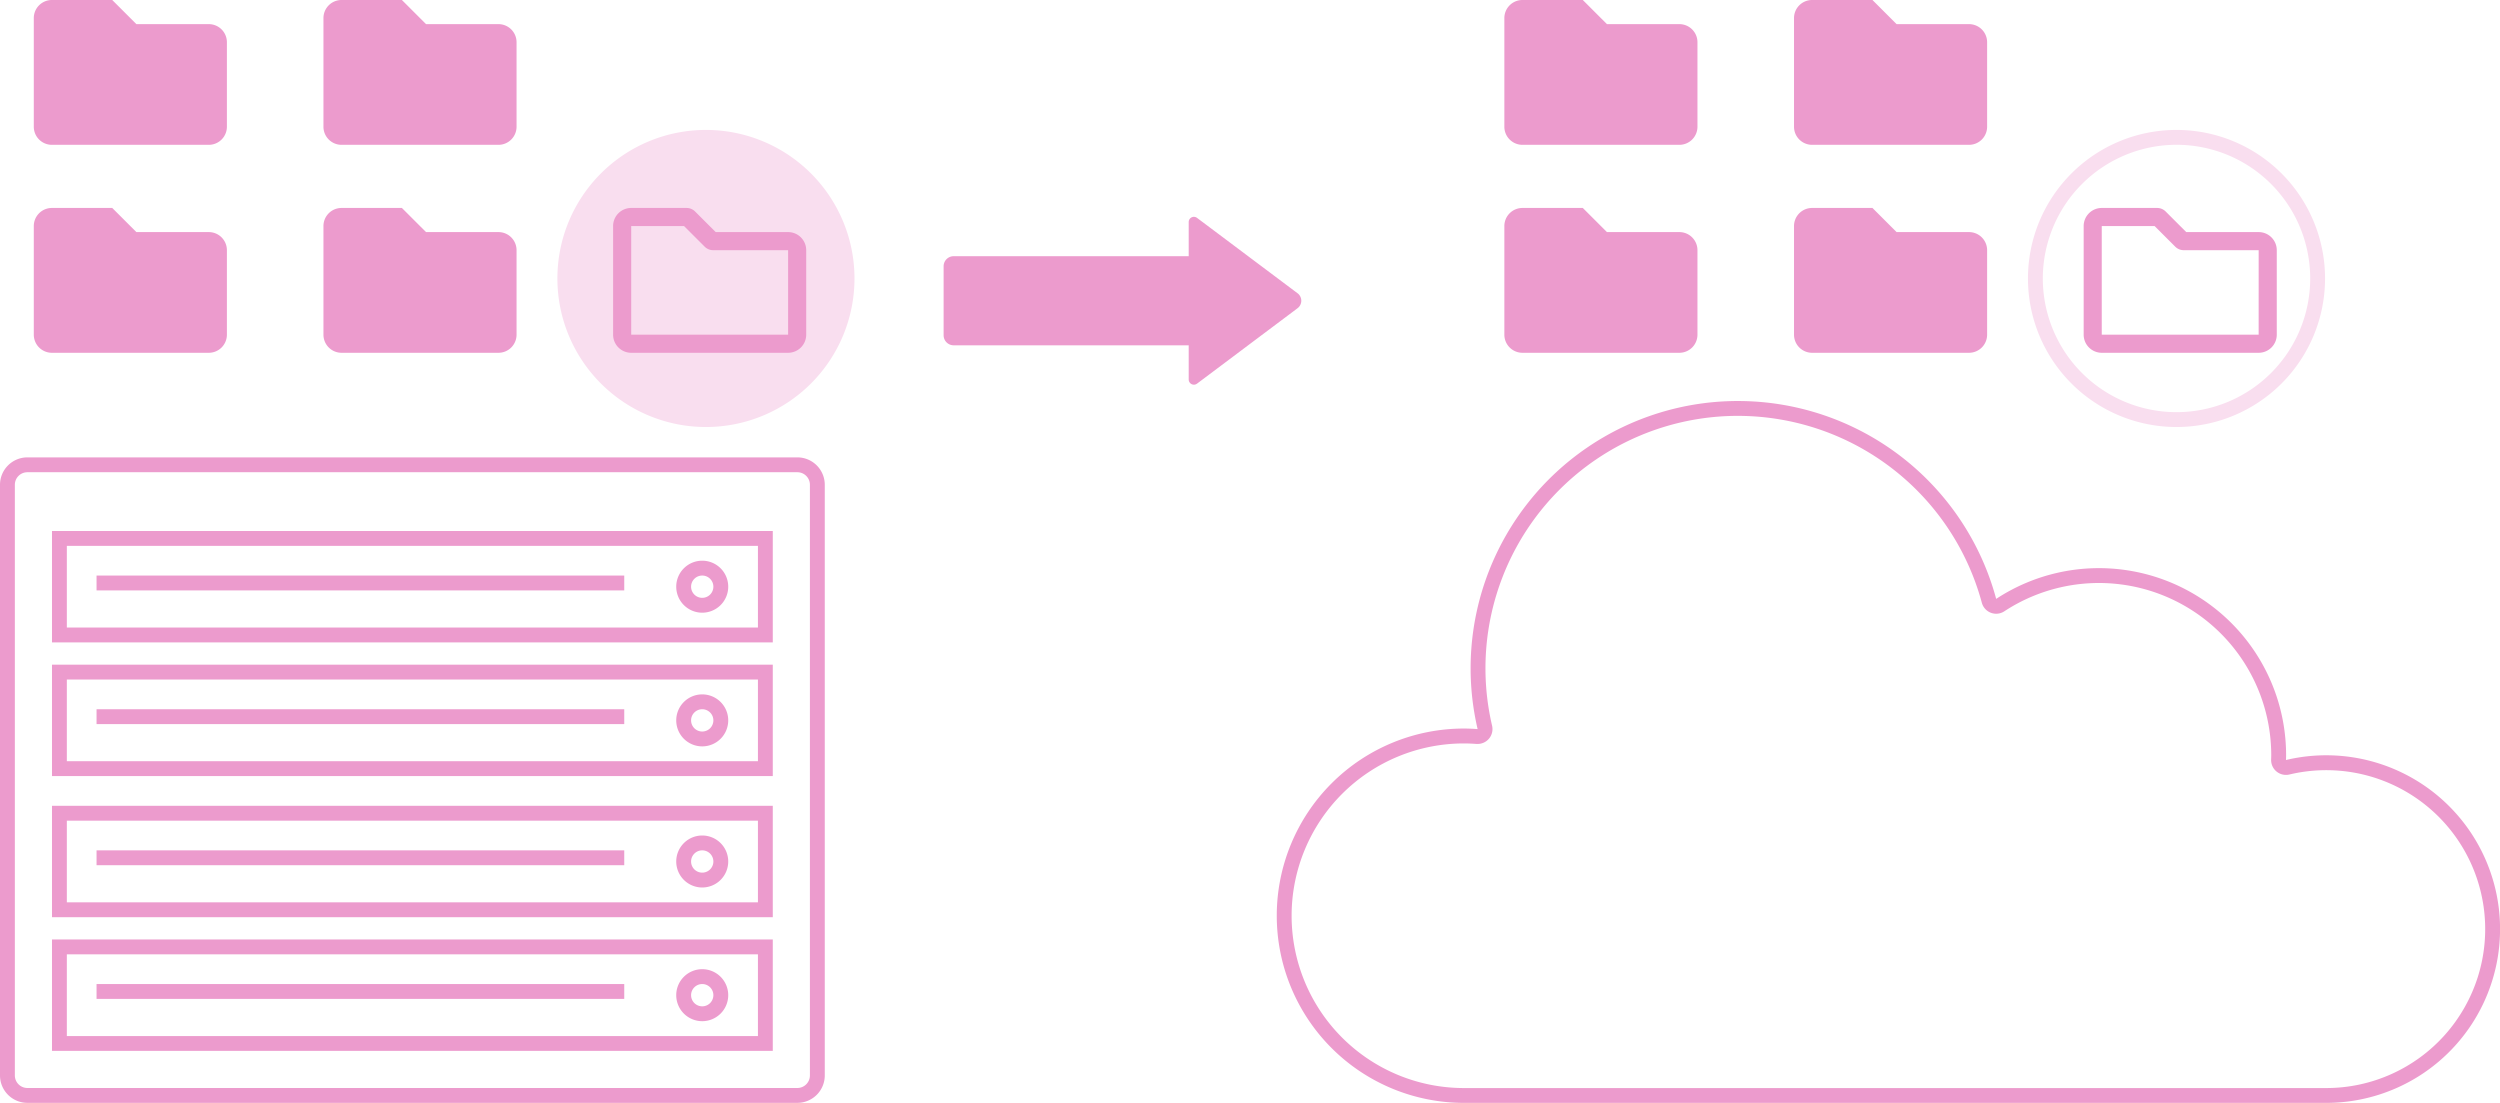 <svg id="グループ_669" data-name="グループ 669" xmlns="http://www.w3.org/2000/svg" xmlns:xlink="http://www.w3.org/1999/xlink" width="336.606" height="148.494" viewBox="0 0 336.606 148.494">
  <defs>
    <clipPath id="clip-path">
      <rect id="長方形_1413" data-name="長方形 1413" width="336.606" height="148.494" fill="none"/>
    </clipPath>
  </defs>
  <g id="グループ_668" data-name="グループ 668" clip-path="url(#clip-path)">
    <path id="パス_964" data-name="パス 964" d="M115.05,37.494a20,20,0,1,1-20-20,20,20,0,0,1,20,20" fill="#f9deef"/>
    <path id="パス_965" data-name="パス 965" d="M102.05,139.494H9v-11h93.05Zm2-13H7v15h97.05Z" fill="#ec9bcd"/>
    <path id="パス_966" data-name="パス 966" d="M94.55,132.494a1.5,1.5,0,1,1-1.5,1.5,1.5,1.5,0,0,1,1.5-1.5m0-2a3.5,3.5,0,1,0,3.5,3.5,3.5,3.5,0,0,0-3.5-3.5" fill="#ec9bcd"/>
    <path id="パス_967" data-name="パス 967" d="M102.05,121.494H9v-11h93.05Zm2-13H7v15h97.05Z" fill="#ec9bcd"/>
    <path id="パス_968" data-name="パス 968" d="M94.55,114.494a1.5,1.5,0,1,1-1.5,1.5,1.5,1.5,0,0,1,1.5-1.5m0-2a3.5,3.5,0,1,0,3.5,3.5,3.5,3.5,0,0,0-3.5-3.5" fill="#ec9bcd"/>
    <path id="パス_969" data-name="パス 969" d="M102.05,102.494H9v-11h93.05Zm2-13H7v15h97.05Z" fill="#ec9bcd"/>
    <path id="パス_970" data-name="パス 970" d="M94.55,95.494a1.5,1.5,0,1,1-1.5,1.5,1.5,1.5,0,0,1,1.5-1.5m0-2a3.5,3.5,0,1,0,3.5,3.5,3.5,3.5,0,0,0-3.5-3.5" fill="#ec9bcd"/>
    <path id="パス_971" data-name="パス 971" d="M107.359,63.582a1.692,1.692,0,0,1,1.69,1.69V144.8a1.692,1.692,0,0,1-1.69,1.69H3.69A1.692,1.692,0,0,1,2,144.8V65.272a1.692,1.692,0,0,1,1.69-1.69H107.359m0-2H3.69A3.69,3.69,0,0,0,0,65.272V144.8a3.69,3.69,0,0,0,3.69,3.69H107.359a3.69,3.69,0,0,0,3.69-3.69V65.272a3.69,3.69,0,0,0-3.69-3.69" fill="#ec9bcd"/>
    <rect id="長方形_1409" data-name="長方形 1409" width="71.05" height="2" transform="translate(13 114.494)" fill="#ec9bcd"/>
    <rect id="長方形_1410" data-name="長方形 1410" width="71.05" height="2" transform="translate(13 132.494)" fill="#ec9bcd"/>
    <path id="パス_972" data-name="パス 972" d="M102.05,84.494H9v-11h93.05Zm2-13H7v15h97.05Z" fill="#ec9bcd"/>
    <path id="パス_973" data-name="パス 973" d="M94.55,77.494a1.5,1.5,0,1,1-1.5,1.5,1.5,1.5,0,0,1,1.5-1.5m0-2a3.5,3.5,0,1,0,3.5,3.5,3.5,3.5,0,0,0-3.5-3.5" fill="#ec9bcd"/>
    <rect id="長方形_1411" data-name="長方形 1411" width="71.05" height="2" transform="translate(13 77.494)" fill="#ec9bcd"/>
    <rect id="長方形_1412" data-name="長方形 1412" width="71.05" height="2" transform="translate(13 95.494)" fill="#ec9bcd"/>
    <path id="パス_974" data-name="パス 974" d="M234.006,55.994a34.037,34.037,0,0,1,32.832,25.16,2,2,0,0,0,3.031,1.152,23.2,23.2,0,0,1,35.937,19.388c0,.118-.005.234-.008.351l-.008.236a2,2,0,0,0,2.461,2,21.4,21.4,0,1,1,4.955,42.217h-116.1a23.2,23.2,0,0,1,0-46.4c.506,0,1.046.022,1.7.069.048,0,.1,0,.144,0a2,2,0,0,0,1.949-2.452,33.987,33.987,0,0,1,33.108-41.722m0-2a35.989,35.989,0,0,0-35.057,44.174c-.609-.044-1.223-.074-1.843-.074a25.2,25.2,0,0,0,0,50.4h116.1a23.4,23.4,0,1,0-5.416-46.163c.005-.212.016-.423.016-.637A25.2,25.2,0,0,0,268.77,80.635a36.01,36.01,0,0,0-34.764-26.641" fill="#ec9bcd"/>
    <path id="パス_975" data-name="パス 975" d="M174.705,39.486,161.17,29.335a.7.7,0,0,0-1.12.56v4.6H128.407a1.356,1.356,0,0,0-1.357,1.356v9.287a1.357,1.357,0,0,0,1.357,1.357H160.05v4.6a.7.7,0,0,0,1.12.56L174.705,41.5a1.261,1.261,0,0,0,0-2.017" fill="#ec9bcd"/>
    <path id="パス_976" data-name="パス 976" d="M30.55,5.687V17.062A2.438,2.438,0,0,1,28.112,19.5H6.988A2.438,2.438,0,0,1,4.55,17.062V2.437A2.437,2.437,0,0,1,6.988,0h8.124l3.25,3.249h9.75A2.438,2.438,0,0,1,30.55,5.687" fill="#ec9bcd"/>
    <path id="パス_977" data-name="パス 977" d="M30.55,33.687V45.062A2.438,2.438,0,0,1,28.112,47.5H6.988A2.438,2.438,0,0,1,4.55,45.062V30.437A2.437,2.437,0,0,1,6.988,28h8.124l3.25,3.249h9.75a2.438,2.438,0,0,1,2.438,2.438" fill="#ec9bcd"/>
    <path id="パス_978" data-name="パス 978" d="M69.55,5.687V17.062A2.438,2.438,0,0,1,67.112,19.5H45.988a2.438,2.438,0,0,1-2.438-2.438V2.437A2.437,2.437,0,0,1,45.988,0h8.124l3.25,3.249h9.75A2.438,2.438,0,0,1,69.55,5.687" fill="#ec9bcd"/>
    <path id="パス_979" data-name="パス 979" d="M69.55,33.687V45.062A2.438,2.438,0,0,1,67.112,47.5H45.988a2.438,2.438,0,0,1-2.438-2.438V30.437A2.437,2.437,0,0,1,45.988,28h8.124l3.25,3.249h9.75a2.438,2.438,0,0,1,2.438,2.438" fill="#ec9bcd"/>
    <path id="パス_980" data-name="パス 980" d="M108.55,33.687V45.062a2.439,2.439,0,0,1-2.438,2.438H84.987a2.438,2.438,0,0,1-2.437-2.438V30.437A2.437,2.437,0,0,1,84.987,28h7.452a1.628,1.628,0,0,1,1.149.475l2.774,2.774h9.75a2.439,2.439,0,0,1,2.438,2.438m-2.438,0H96.026a1.621,1.621,0,0,1-1.149-.476L92.1,30.437H84.987V45.062h21.125Z" fill="#ec9bcd"/>
    <path id="パス_981" data-name="パス 981" d="M293.05,19.494a18,18,0,1,1-18,18,18.021,18.021,0,0,1,18-18m0-2a20,20,0,1,0,20,20,20,20,0,0,0-20-20" fill="#f9deef"/>
    <path id="パス_982" data-name="パス 982" d="M228.55,5.687V17.062a2.438,2.438,0,0,1-2.438,2.438H204.988a2.438,2.438,0,0,1-2.438-2.438V2.437A2.437,2.437,0,0,1,204.988,0h8.124l3.25,3.249h9.75a2.438,2.438,0,0,1,2.438,2.438" fill="#ec9bcd"/>
    <path id="パス_983" data-name="パス 983" d="M228.55,33.687V45.062a2.438,2.438,0,0,1-2.438,2.438H204.988a2.438,2.438,0,0,1-2.438-2.438V30.437A2.437,2.437,0,0,1,204.988,28h8.124l3.25,3.249h9.75a2.438,2.438,0,0,1,2.438,2.438" fill="#ec9bcd"/>
    <path id="パス_984" data-name="パス 984" d="M267.55,5.687V17.062a2.438,2.438,0,0,1-2.438,2.438H243.988a2.438,2.438,0,0,1-2.438-2.438V2.437A2.437,2.437,0,0,1,243.988,0h8.124l3.25,3.249h9.75a2.438,2.438,0,0,1,2.438,2.438" fill="#ec9bcd"/>
    <path id="パス_985" data-name="パス 985" d="M267.55,33.687V45.062a2.438,2.438,0,0,1-2.438,2.438H243.988a2.438,2.438,0,0,1-2.438-2.438V30.437A2.437,2.437,0,0,1,243.988,28h8.124l3.25,3.249h9.75a2.438,2.438,0,0,1,2.438,2.438" fill="#ec9bcd"/>
    <path id="パス_986" data-name="パス 986" d="M306.55,33.687V45.062a2.439,2.439,0,0,1-2.438,2.438H282.987a2.438,2.438,0,0,1-2.437-2.438V30.437A2.437,2.437,0,0,1,282.987,28h7.452a1.628,1.628,0,0,1,1.149.475l2.774,2.774h9.75a2.439,2.439,0,0,1,2.438,2.438m-2.438,0H294.026a1.621,1.621,0,0,1-1.149-.476L290.1,30.437h-7.115V45.062h21.125Z" fill="#ec9bcd"/>
  </g>
</svg>

